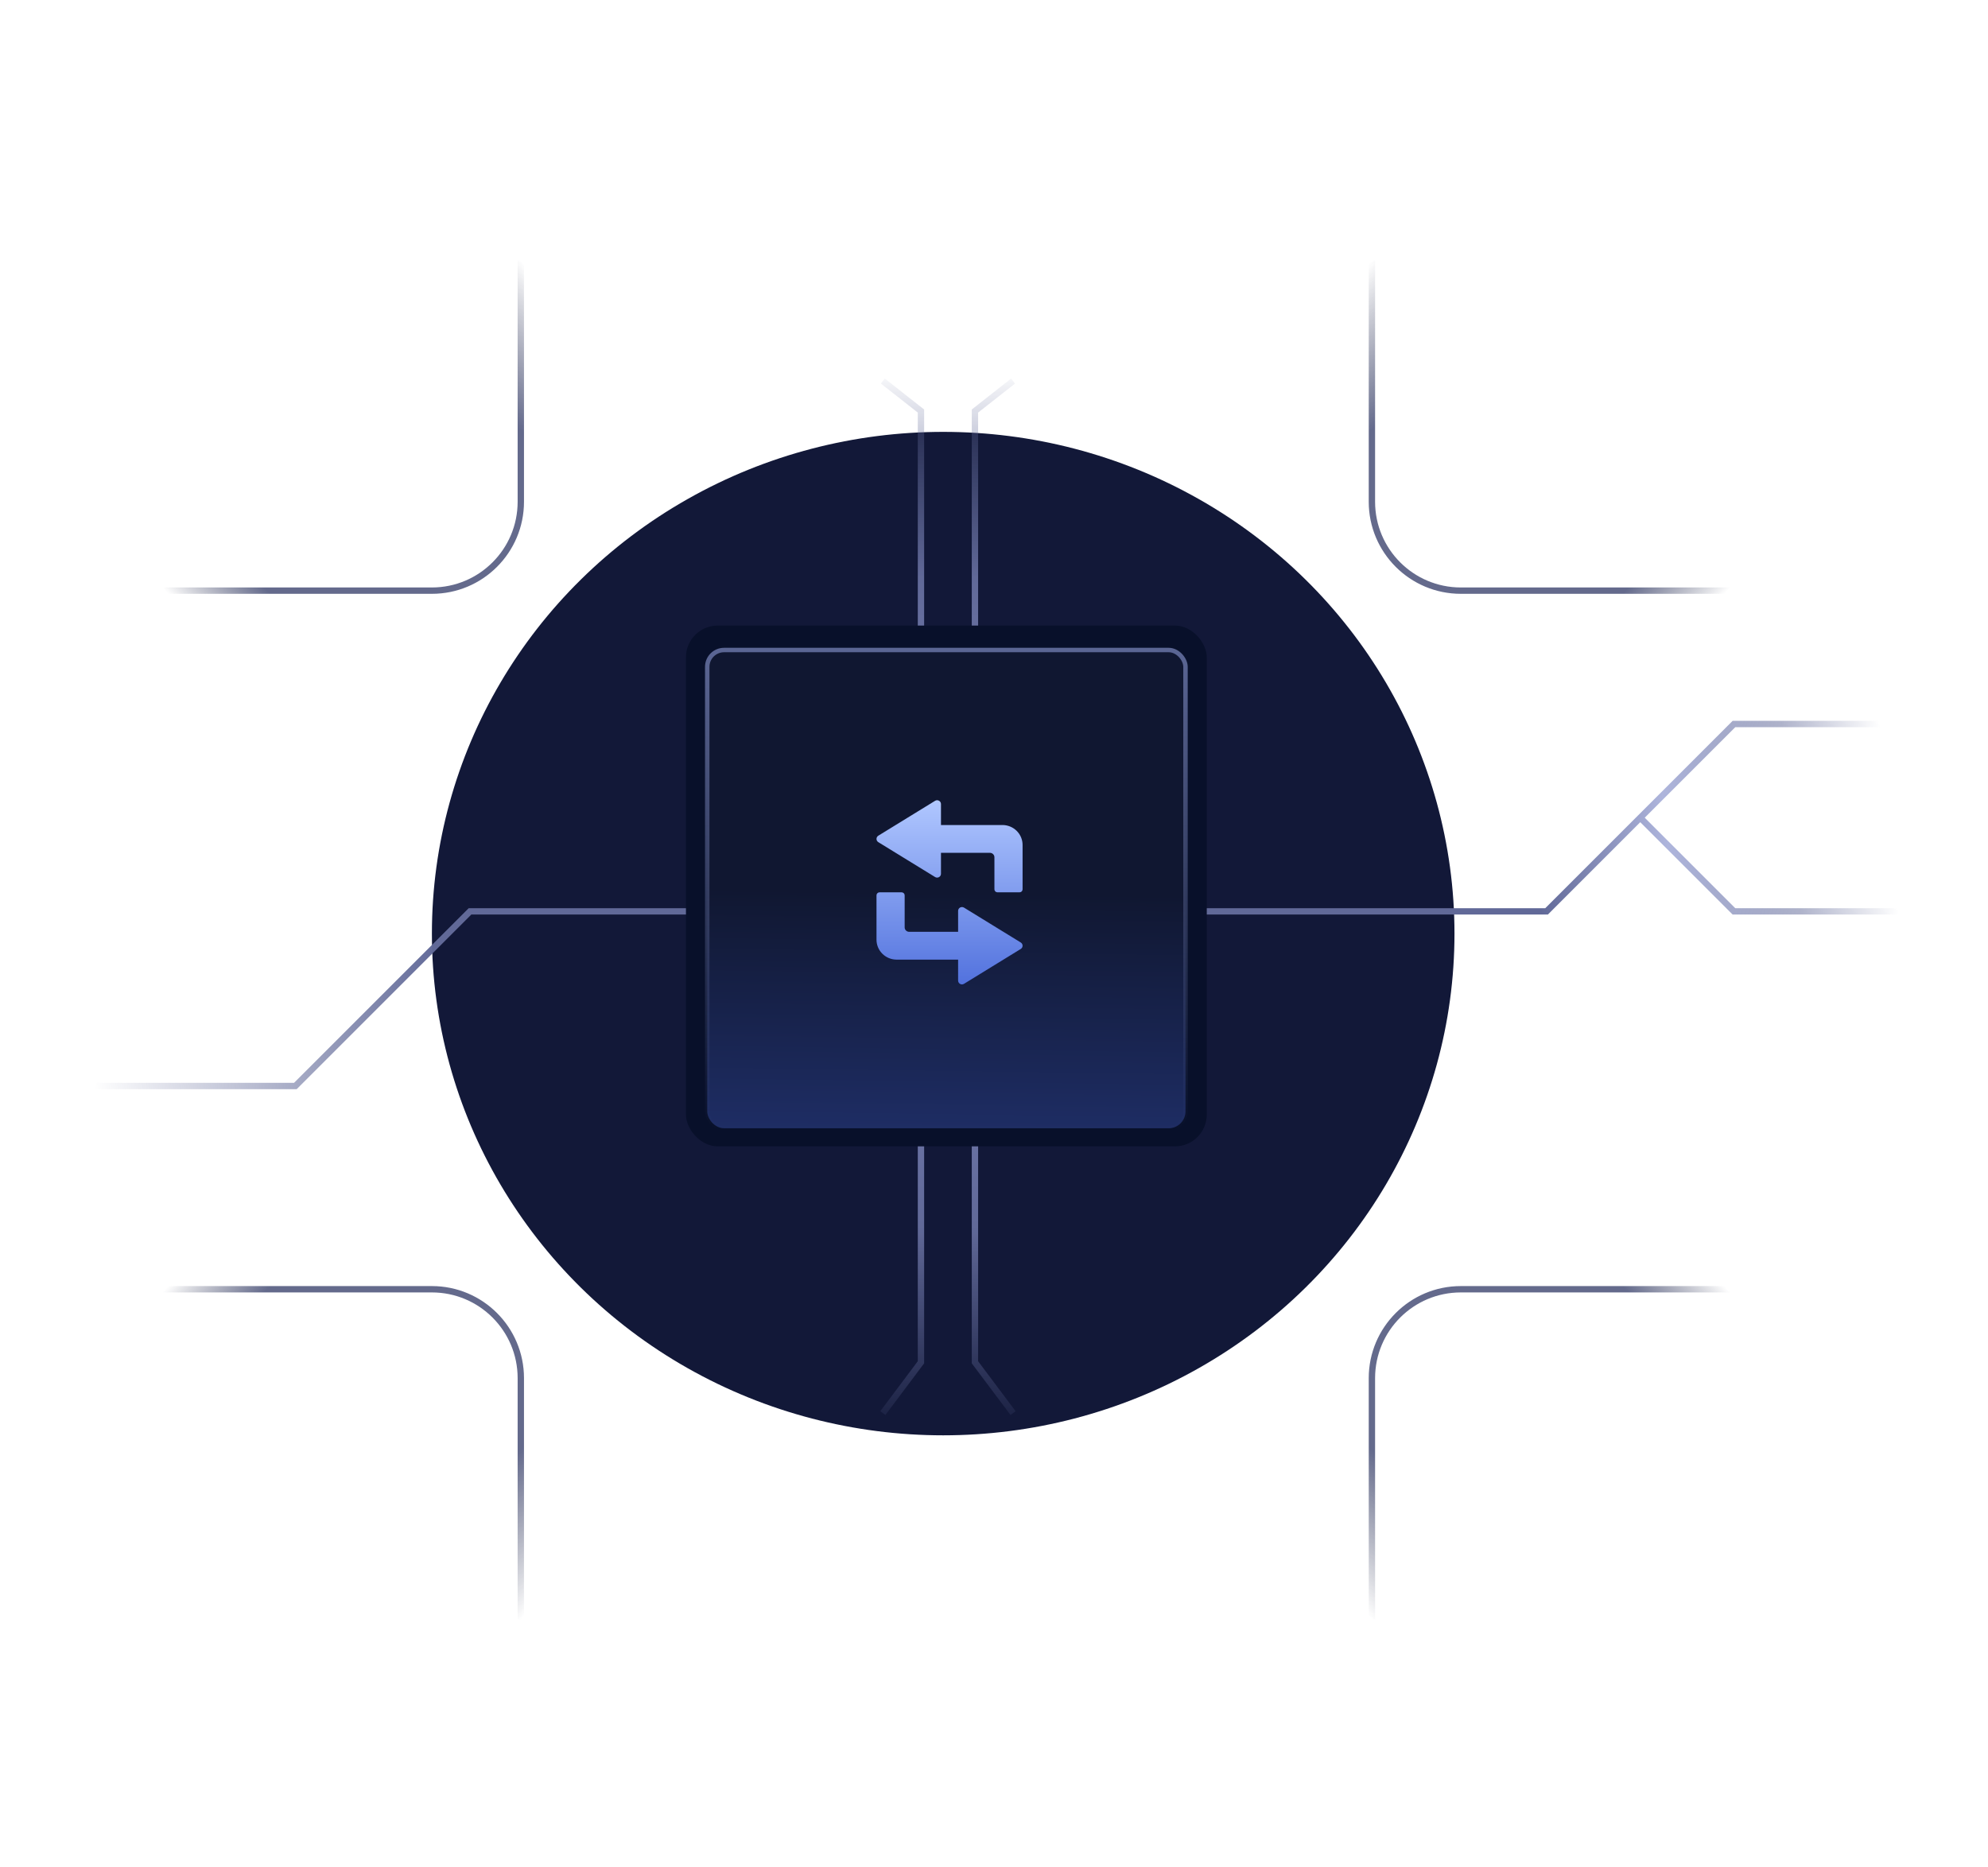 <svg width="313" height="294" viewBox="0 0 313 294" fill="none" xmlns="http://www.w3.org/2000/svg">
<g filter="url(#filter0_f_2100_9)">
<ellipse cx="148.5" cy="147" rx="80.5" ry="79" fill="#121838"/>
</g>
<path d="M139 60L145 64.717V214.5L139 222.5" stroke="url(#paint0_linear_2100_9)"/>
<path d="M159.5 60L153.5 64.717V214.5L159.5 222.5" stroke="url(#paint1_linear_2100_9)"/>
<path d="M1 171L46.5 171L74 143.5L243.5 143.5L258.25 128.75M313 114L273 114L258.25 128.75M258.25 128.75L273 143.5L313 143.5" stroke="url(#paint2_linear_2100_9)"/>
<rect x="108" y="98.5" width="82" height="82" rx="5" fill="#08102A"/>
<rect x="111.35" y="102.35" width="75.3" height="75.3" rx="2.65" fill="url(#paint3_linear_2100_9)" stroke="url(#paint4_linear_2100_9)" stroke-width="0.7"/>
<path opacity="0.71" d="M82 41V79C82 86.732 75.732 93 68 93H24" stroke="url(#paint5_linear_2100_9)"/>
<path opacity="0.71" d="M82 255V217C82 209.268 75.732 203 68 203H24" stroke="url(#paint6_linear_2100_9)"/>
<path opacity="0.71" d="M216 41V79C216 86.732 222.268 93 230 93H274" stroke="url(#paint7_linear_2100_9)"/>
<path opacity="0.71" d="M216 255V217C216 209.268 222.268 203 230 203H274" stroke="url(#paint8_linear_2100_9)"/>
<path fill-rule="evenodd" clip-rule="evenodd" d="M155.857 134.282H148.151V137.584C148.151 137.691 148.122 137.796 148.067 137.888C148.012 137.98 147.933 138.056 147.839 138.108C147.744 138.16 147.637 138.186 147.529 138.183C147.421 138.181 147.315 138.15 147.223 138.093L142.804 135.378L138.286 132.602C138.199 132.548 138.127 132.473 138.076 132.384C138.026 132.295 138 132.195 138 132.093C138 131.991 138.026 131.891 138.076 131.802C138.127 131.713 138.199 131.638 138.286 131.584L142.804 128.808L147.223 126.093C147.315 126.035 147.42 126.003 147.529 126C147.637 125.998 147.745 126.024 147.839 126.078C147.934 126.129 148.014 126.204 148.069 126.297C148.124 126.389 148.153 126.495 148.151 126.602V129.904H157.83C158.671 129.905 159.476 130.236 160.07 130.822C160.664 131.409 160.998 132.204 161 133.034V140.03C161 140.155 160.949 140.275 160.86 140.363C160.771 140.451 160.65 140.501 160.523 140.501H157.043C156.917 140.501 156.796 140.451 156.706 140.363C156.617 140.275 156.567 140.155 156.566 140.03V134.983C156.566 134.797 156.491 134.619 156.358 134.488C156.225 134.356 156.045 134.282 155.857 134.282ZM143.143 146.72C142.955 146.72 142.775 146.646 142.642 146.515C142.509 146.383 142.434 146.205 142.434 146.02V140.972C142.433 140.847 142.383 140.728 142.294 140.639C142.204 140.551 142.083 140.501 141.957 140.501H138.477C138.35 140.501 138.229 140.551 138.14 140.639C138.051 140.728 138 140.847 138 140.972V147.969C138.002 148.798 138.336 149.593 138.93 150.18C139.524 150.767 140.329 151.097 141.17 151.099H150.849V154.4C150.849 154.507 150.878 154.612 150.933 154.705C150.988 154.797 151.067 154.873 151.161 154.925C151.256 154.976 151.363 155.002 151.471 155C151.579 154.997 151.685 154.966 151.777 154.91L156.196 152.195L160.714 149.419C160.801 149.365 160.873 149.29 160.924 149.201C160.974 149.112 161 149.011 161 148.91C161 148.808 160.974 148.707 160.924 148.618C160.873 148.529 160.801 148.454 160.714 148.4L156.196 145.624L151.777 142.909C151.685 142.853 151.579 142.822 151.471 142.819C151.363 142.817 151.256 142.843 151.161 142.894C151.067 142.946 150.988 143.022 150.933 143.115C150.878 143.207 150.849 143.312 150.849 143.419V146.72H143.143Z" fill="url(#paint9_linear_2100_9)"/>
<defs>
<filter id="filter0_f_2100_9" x="0.5" y="0.5" width="296" height="293" filterUnits="userSpaceOnUse" color-interpolation-filters="sRGB">
<feFlood flood-opacity="0" result="BackgroundImageFix"/>
<feBlend mode="normal" in="SourceGraphic" in2="BackgroundImageFix" result="shape"/>
<feGaussianBlur stdDeviation="33.75" result="effect1_foregroundBlur_2100_9"/>
</filter>
<linearGradient id="paint0_linear_2100_9" x1="132.5" y1="57.5" x2="132.5" y2="227.5" gradientUnits="userSpaceOnUse">
<stop stop-color="#616998" stop-opacity="0"/>
<stop offset="0.197" stop-color="#616998"/>
<stop offset="0.486" stop-color="#7E87BD"/>
<stop offset="0.798" stop-color="#616998"/>
<stop offset="1" stop-color="#616998" stop-opacity="0"/>
</linearGradient>
<linearGradient id="paint1_linear_2100_9" x1="166" y1="57.5" x2="166" y2="227.5" gradientUnits="userSpaceOnUse">
<stop stop-color="#616998" stop-opacity="0"/>
<stop offset="0.197" stop-color="#616998"/>
<stop offset="0.486" stop-color="#7E87BD"/>
<stop offset="0.798" stop-color="#616998"/>
<stop offset="1" stop-color="#616998" stop-opacity="0"/>
</linearGradient>
<linearGradient id="paint2_linear_2100_9" x1="12" y1="142.5" x2="296" y2="114.5" gradientUnits="userSpaceOnUse">
<stop stop-color="#616998" stop-opacity="0"/>
<stop offset="0.197" stop-color="#616998"/>
<stop offset="0.486" stop-color="#616998"/>
<stop offset="0.705" stop-color="#616998"/>
<stop offset="0.804" stop-color="#616998"/>
<stop offset="0.877" stop-color="#AEB5DC"/>
<stop offset="0.946" stop-color="#616998" stop-opacity="0.51"/>
<stop offset="1" stop-color="#616998" stop-opacity="0"/>
</linearGradient>
<linearGradient id="paint3_linear_2100_9" x1="149.521" y1="140.521" x2="149" y2="178" gradientUnits="userSpaceOnUse">
<stop stop-color="#101731"/>
<stop offset="1" stop-color="#1E2D64"/>
</linearGradient>
<linearGradient id="paint4_linear_2100_9" x1="149" y1="102" x2="149" y2="178" gradientUnits="userSpaceOnUse">
<stop stop-color="#5B6694"/>
<stop offset="1" stop-color="#5B6694" stop-opacity="0"/>
</linearGradient>
<linearGradient id="paint5_linear_2100_9" x1="82" y1="41" x2="25.5" y2="93" gradientUnits="userSpaceOnUse">
<stop stop-color="#191F40" stop-opacity="0"/>
<stop offset="0.236" stop-color="#242D5D"/>
<stop offset="0.538" stop-color="#242D5D"/>
<stop offset="0.841" stop-color="#242D5D"/>
<stop offset="0.995" stop-color="#191F40" stop-opacity="0"/>
</linearGradient>
<linearGradient id="paint6_linear_2100_9" x1="82" y1="255" x2="25.5" y2="203" gradientUnits="userSpaceOnUse">
<stop stop-color="#191F40" stop-opacity="0"/>
<stop offset="0.236" stop-color="#242D5D"/>
<stop offset="0.538" stop-color="#242D5D"/>
<stop offset="0.841" stop-color="#242D5D"/>
<stop offset="0.995" stop-color="#191F40" stop-opacity="0"/>
</linearGradient>
<linearGradient id="paint7_linear_2100_9" x1="216" y1="41" x2="272.5" y2="93" gradientUnits="userSpaceOnUse">
<stop stop-color="#191F40" stop-opacity="0"/>
<stop offset="0.236" stop-color="#242D5D"/>
<stop offset="0.538" stop-color="#242D5D"/>
<stop offset="0.841" stop-color="#242D5D"/>
<stop offset="0.995" stop-color="#191F40" stop-opacity="0"/>
</linearGradient>
<linearGradient id="paint8_linear_2100_9" x1="216" y1="255" x2="272.5" y2="203" gradientUnits="userSpaceOnUse">
<stop stop-color="#191F40" stop-opacity="0"/>
<stop offset="0.236" stop-color="#242D5D"/>
<stop offset="0.538" stop-color="#242D5D"/>
<stop offset="0.841" stop-color="#242D5D"/>
<stop offset="0.995" stop-color="#191F40" stop-opacity="0"/>
</linearGradient>
<linearGradient id="paint9_linear_2100_9" x1="149.5" y1="126" x2="149.5" y2="155" gradientUnits="userSpaceOnUse">
<stop stop-color="#B0C7FF"/>
<stop offset="1" stop-color="#5272DE"/>
</linearGradient>
</defs>
</svg>
